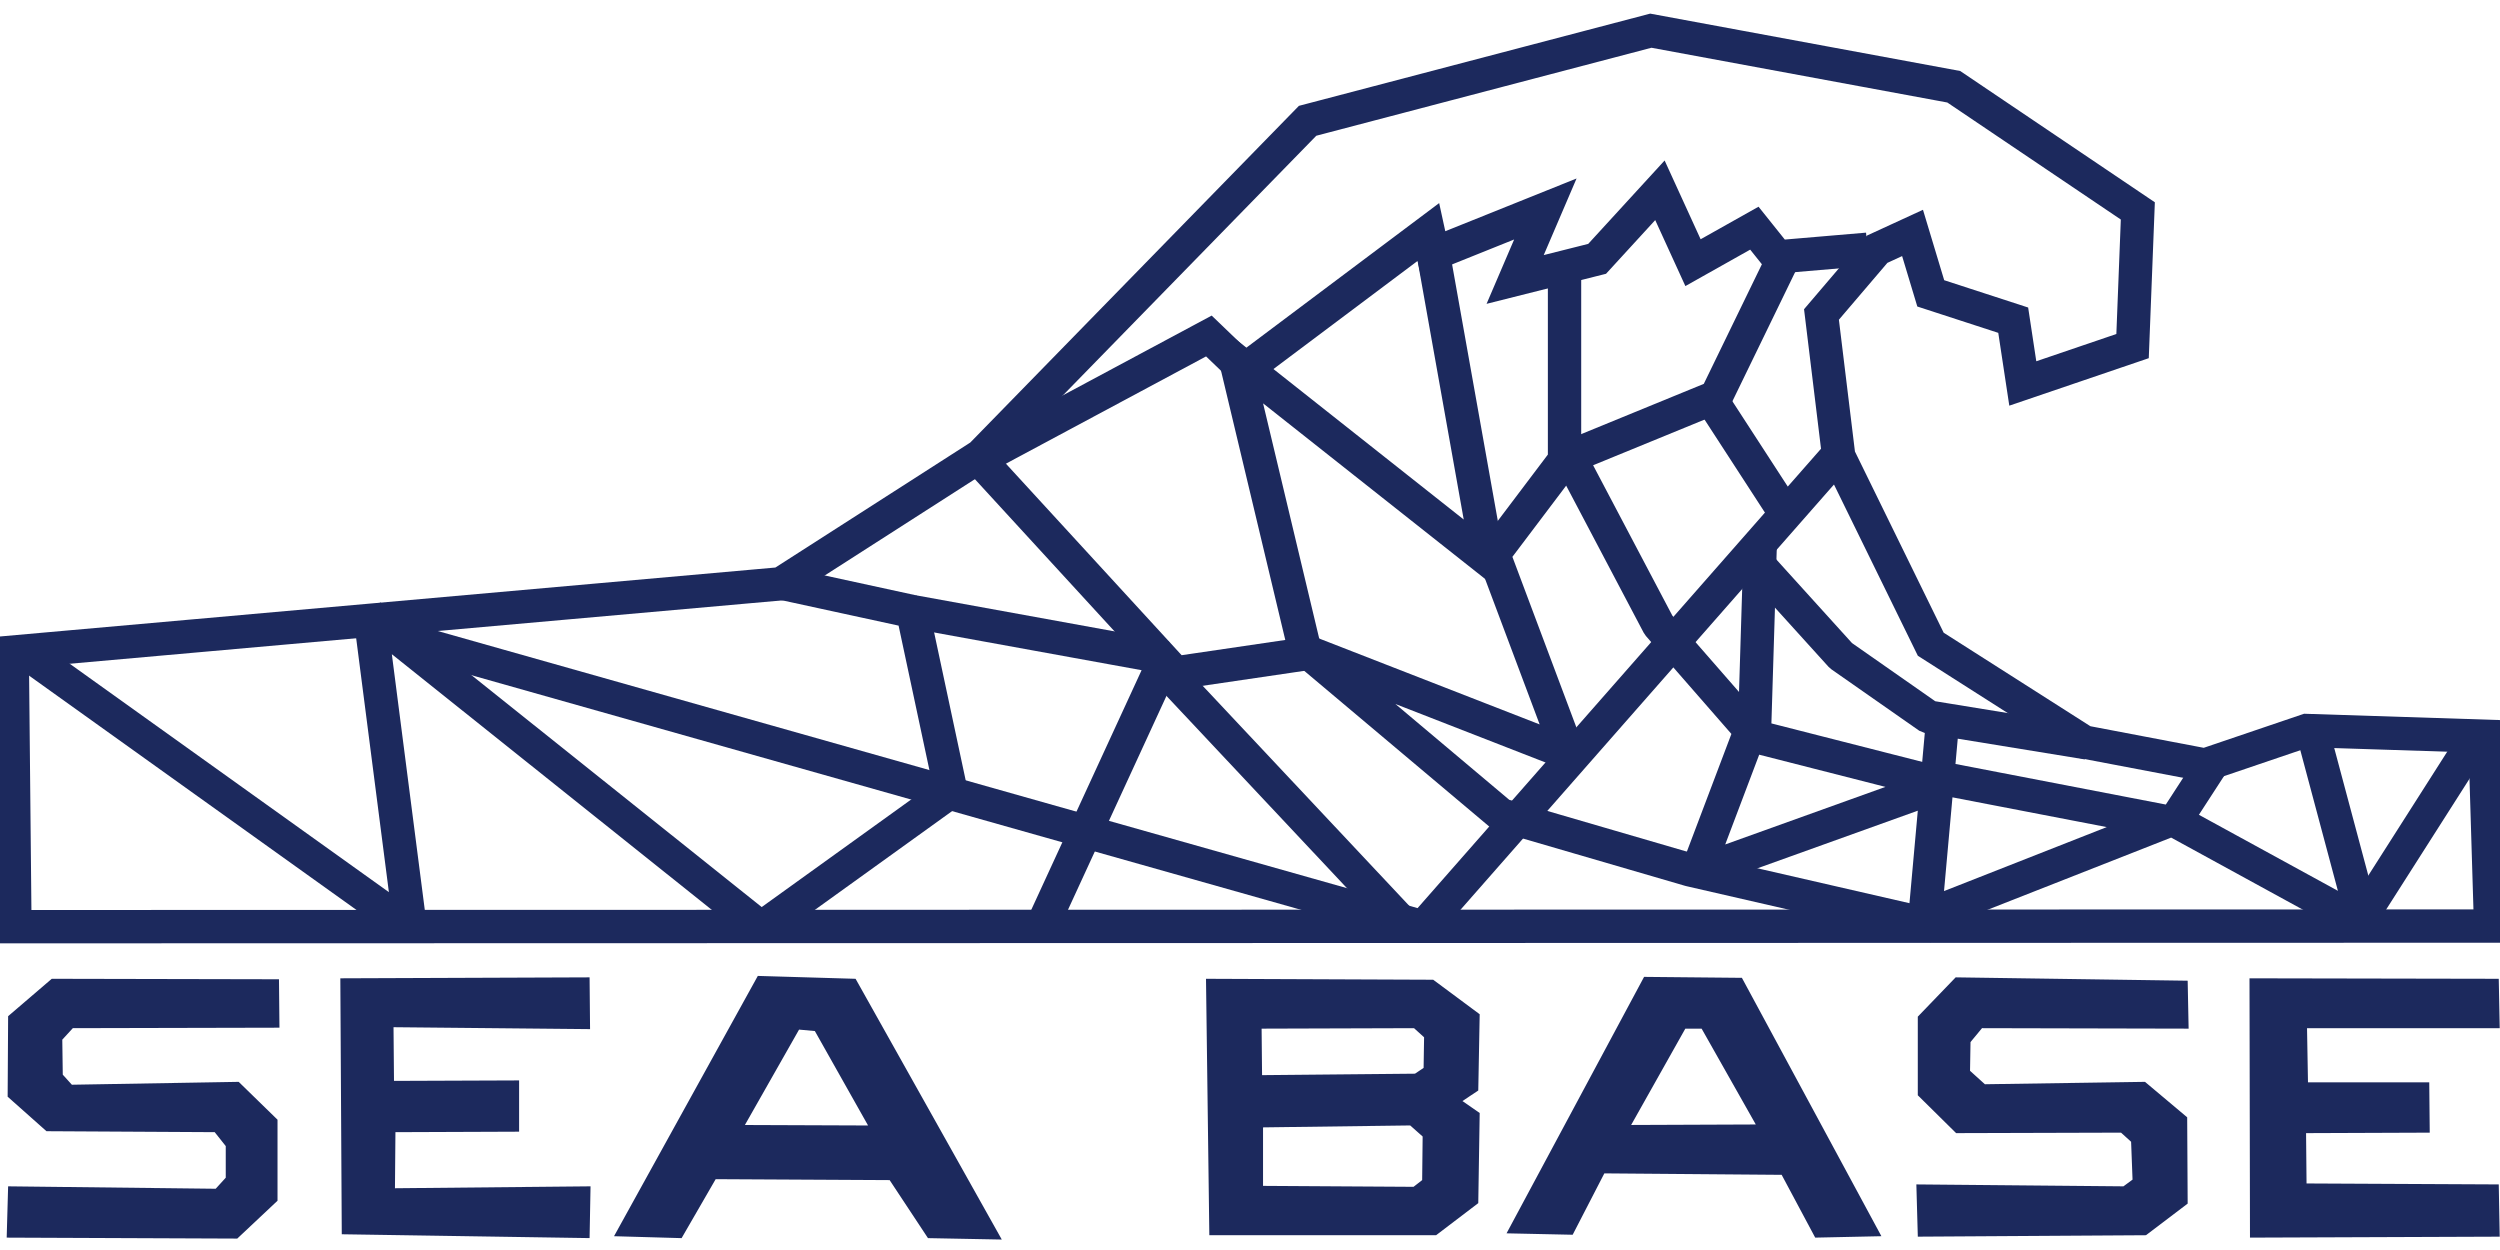 <svg xmlns="http://www.w3.org/2000/svg" width="120" height="60" style="color:#1C295D;"><g style="stroke:currentColor;fill:none;stroke-width:1.6;"><path d="m.716 44.48-.13-13.178 17.497-1.556 19.402-1.725 9.597-6.155L62.765 5.798 79.24 1.473l14.54 2.691 8.836 5.96-.253 6.488-5.269 1.794-.46-3.037-3.958-1.288-.874-2.9-1.702.783-2.67 3.13.829 6.81 4.417 9.019 7.363 4.693 5.798 1.104 4.878-1.656 8.559.276.276 9.111z"></path><path d="m47.764 21.627 10.262-5.499 1.702 1.634 8.835-6.626.23 1.058 5.384-2.163-1.45 3.383 3.935-.99 3.014-3.29 1.588 3.474 2.945-1.656 1.104 1.38 4.325-.368"></path><path d="m.92 31.107 18.775 13.436-1.933-15.001 18.774 15.001 9.112-6.557-1.841-8.628-6.35-1.38" style="stroke-linejoin:bevel;"></path><path d="m18.521 30.416 49.79 14.081 19.924-22.686" style="stroke-linejoin:bevel;"></path><path d="m68.816 12.286 2.6 14.587-12.102-9.571 3.36 14.08-6.259.921-9.203-10.031"></path><path d="m43.807 29.358 12.148 2.209-5.89 12.792" style=";stroke-linejoin:bevel"></path><path d="m56.14 32.395 11.319 12.056"></path><path d="m92.86 44.451-11.747-2.698-9.053-2.64-9.295-7.822 12.517 4.877-3.59-9.571 3.406-4.51v-9.203" style="stroke-linejoin:bevel;"></path><path d="m85.497 12.608-3.129 6.442-7.017 2.876 4.256 8.076 4.418 5.062-2.577 6.81 11.78-4.233-9.02-2.301.277-9.02" style="stroke-linejoin:bevel;"></path><path d="m82.184 19.235 3.405 5.245"></path><path d="m84.117 26.781 4.246 4.689 4.22 2.95 7.616 1.242M93.25 34.558l-.85 9.433 11.58-4.554-10.384-2.003M106.204 36.628l-1.797 2.77 9.068 4.961-2.485-9.295" style="stroke-linejoin:bevel;"></path><path d="m118.536 35.892-5.338 8.375"></path></g><g style="fill:currentColor; stroke:none;"><path d="m13.414 49.329-.023-2.324-10.906-.023L.39 48.777l-.023 3.865 1.864 1.656 8.075.046.53.668v1.518l-.483.53-9.963-.116-.069 2.462 11.067.046 1.933-1.817v-3.889l-1.864-1.817-8.007.138-.437-.483-.023-1.68.506-.552ZM16.336 46.959l11.964-.046.023 2.485-9.434-.092.023 2.577 6.005-.023v2.461l-5.936.023-.023 2.692 9.388-.092-.046 2.485-11.895-.184zM36.375 46.844l-6.902 12.494 3.244.092 1.635-2.83 8.351.045 1.84 2.785 3.543.068-7.018-12.516zm1.98 2.577.758.069 2.554 4.533L35.755 54zM68.793 47.027l-10.905-.045.16 12.309h10.884l2.025-1.541.068-4.326-.828-.574.76-.506.068-3.66zm-8.236 2.348 7.316-.023.483.437-.023 1.471-.414.277-7.34.07zm7.132 4.646.598.531-.023 2.093-.414.322-7.224-.045v-2.808zM78.916 46.89 72.314 59.2l3.174.068 1.52-2.946 8.512.07 1.61 3.014 3.177-.068-6.696-12.402zm2.762 2.485 2.6 4.6-5.983.024 2.6-4.624zM105.008 47.074l-11.136-.161-1.818 1.887v3.773l1.84 1.817 7.916-.023.483.438.069 1.817-.437.322-9.94-.092.07 2.508 10.951-.069 2.002-1.518-.023-4.142-2.025-1.702-7.685.115-.713-.645.023-1.38.552-.667 9.917.023zM119.94 46.982l-11.964-.023.023 12.447 11.987-.046-.046-2.508-9.226-.046-.023-2.416 5.936-.023-.023-2.415h-5.821l-.046-2.6h9.249z" style="stroke-linejoin:bevel;"></path></g></svg>